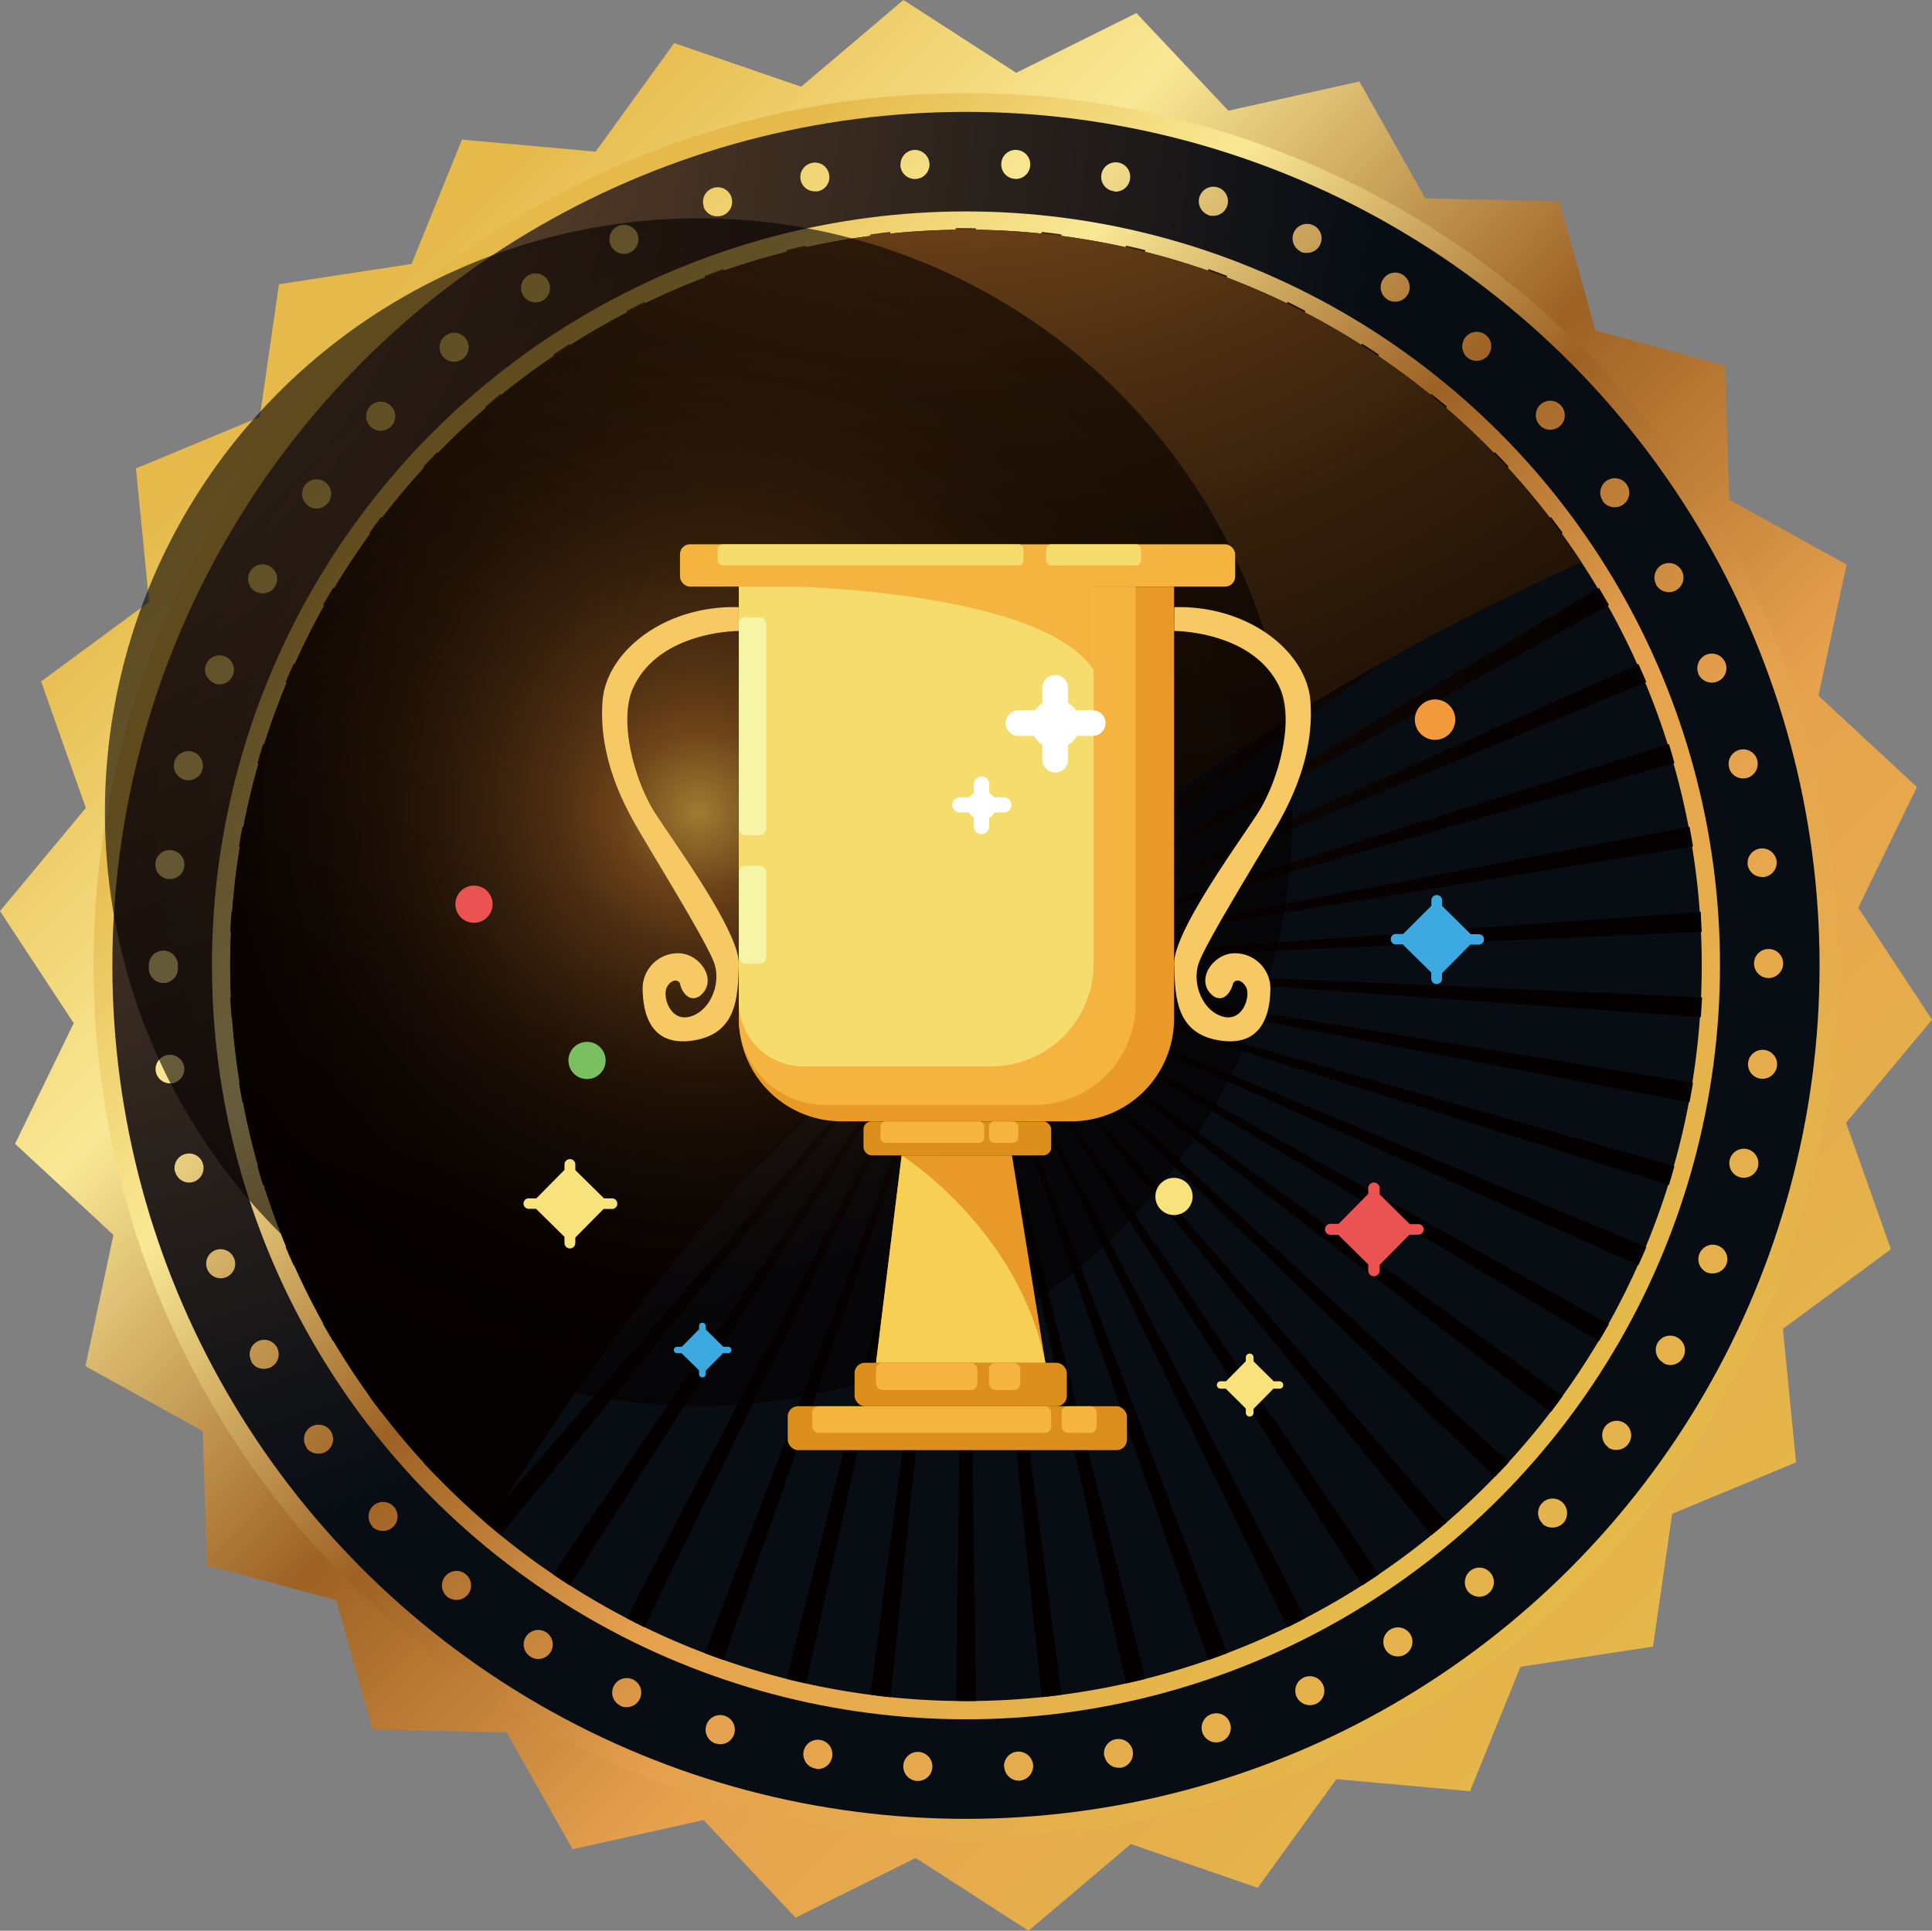<svg xmlns="http://www.w3.org/2000/svg" xmlns:xlink="http://www.w3.org/1999/xlink" viewBox="0 0 315.49 315.32"><rect x="0" y="0" width="315.49" height="315.32" fill="#808080" stroke="none"/><defs><style>.cls-1{isolation:isolate;}.cls-2{fill:url(#linear-gradient);}.cls-3{fill:url(#linear-gradient-2);}.cls-4{fill:url(#radial-gradient);}.cls-5{fill:url(#linear-gradient-3);}.cls-6{fill:url(#linear-gradient-4);}.cls-7{fill:url(#radial-gradient-2);}.cls-10,.cls-8,.cls-9{mix-blend-mode:screen;}.cls-8{fill:url(#radial-gradient-3);}.cls-9{fill:url(#radial-gradient-4);}.cls-10{opacity:0.6;fill:url(#radial-gradient-5);}.cls-11{fill:#f5b33f;}.cls-12{fill:#f6dc6d;}.cls-13{fill:#e89928;}.cls-14{fill:#f6f4a6;}.cls-15{fill:#fff;}.cls-16{fill:#dc8f1d;}.cls-17{fill:#f6cf54;}.cls-18{fill:#f7c964;}.cls-19{fill:#f7e27c;}.cls-20{fill:#3ca9e1;}.cls-21{fill:#ea5352;}.cls-22{fill:#7bc060;}.cls-23{fill:#f39a3d;}</style><linearGradient id="linear-gradient" x1="54.16" y1="54.08" x2="275.19" y2="275.12" gradientUnits="userSpaceOnUse"><stop offset="0" stop-color="#e5b94a"/><stop offset="0.12" stop-color="#f1d576"/><stop offset="0.21" stop-color="#f9e895"/><stop offset="0.45" stop-color="#9d6124"/><stop offset="0.67" stop-color="#e6a14e"/><stop offset="1" stop-color="#e5b94a"/></linearGradient><linearGradient id="linear-gradient-2" x1="503.45" y1="1270.19" x2="686.82" y2="1453.55" xlink:href="#linear-gradient"/><radialGradient id="radial-gradient" cx="-29.26" cy="5.19" r="255.65" gradientUnits="userSpaceOnUse"><stop offset="0" stop-color="#998573"/><stop offset="0.49" stop-color="#4d3725"/><stop offset="1" stop-color="#080d14"/></radialGradient><linearGradient id="linear-gradient-3" x1="483.4" y1="1250.14" x2="695.89" y2="1462.63" xlink:href="#linear-gradient"/><linearGradient id="linear-gradient-4" x1="72.89" y1="72.81" x2="241.89" y2="241.81" xlink:href="#linear-gradient"/><radialGradient id="radial-gradient-2" cx="398.99" cy="1200.27" r="255.65" xlink:href="#radial-gradient"/><radialGradient id="radial-gradient-3" cx="518.63" cy="1189.33" r="250.47" gradientUnits="userSpaceOnUse"><stop offset="0" stop-color="#fcefd0"/><stop offset="0.05" stop-color="#f5c44f"/><stop offset="0.14" stop-color="#9d6124"/><stop offset="0.15" stop-color="#9a5f23"/><stop offset="0.23" stop-color="#72461a"/><stop offset="0.33" stop-color="#503012"/><stop offset="0.43" stop-color="#341f0b"/><stop offset="0.54" stop-color="#1f1106"/><stop offset="0.66" stop-color="#100703"/><stop offset="0.79" stop-color="#070201"/><stop offset="1" stop-color="#040000"/></radialGradient><radialGradient id="radial-gradient-4" cx="581.96" cy="1142.88" r="340.84" gradientUnits="userSpaceOnUse"><stop offset="0" stop-color="#f5c44f"/><stop offset="0.14" stop-color="#9d6124"/><stop offset="0.15" stop-color="#9a5f23"/><stop offset="0.23" stop-color="#72461a"/><stop offset="0.33" stop-color="#503012"/><stop offset="0.43" stop-color="#341f0b"/><stop offset="0.54" stop-color="#1f1106"/><stop offset="0.66" stop-color="#100703"/><stop offset="0.79" stop-color="#070201"/><stop offset="1" stop-color="#040000"/></radialGradient><radialGradient id="radial-gradient-5" cx="542.38" cy="1327.76" r="96.97" gradientTransform="translate(1710.01 494.84) rotate(76.72)" xlink:href="#radial-gradient-4"/></defs><title>home_push_war1</title><g class="cls-1"><g id="图层_1" data-name="图层 1"><polygon class="cls-2" points="248.28 272.21 240.05 292.53 218.23 290.56 205.38 308.31 184.67 301.17 167.95 315.32 149.54 303.44 129.92 313.19 114.9 297.24 93.51 302.01 82.74 282.94 60.84 282.44 54.93 261.34 33.79 255.63 33.11 233.72 13.95 223.11 18.53 201.69 2.46 186.8 12.04 167.1 0 148.79 14.02 131.95 6.71 111.29 24.35 98.3 22.2 76.5 42.42 68.1 45.55 46.42 67.21 43.1 75.44 22.8 97.26 24.77 110.1 7.03 130.82 14.16 147.53 0 165.94 11.89 185.57 2.14 200.59 18.08 221.98 13.31 232.75 32.39 254.65 32.89 260.55 53.98 281.7 59.7 282.37 81.6 301.54 92.21 296.95 113.63 313.03 128.53 303.45 148.24 315.49 166.54 301.46 183.37 308.78 204.03 291.14 217.02 293.29 238.83 273.06 247.23 269.93 268.92 248.28 272.21"/><path class="cls-3" d="M728.46,1352.73A142.46,142.46,0,1,1,586,1210.28,142.46,142.46,0,0,1,728.46,1352.73Z" transform="translate(-428.26 -1195.07)"/><circle class="cls-4" cx="157.74" cy="157.66" r="139.39"/><path class="cls-5" d="M578,1485.93a2.38,2.38,0,0,1-2.23-2.51h0a2.37,2.37,0,0,1,2.51-2.23h0a2.38,2.38,0,0,1,2.23,2.51h0a2.36,2.36,0,0,1-2.37,2.23H578Zm14.22-2.28a2.37,2.37,0,0,1,2.21-2.51h0a2.41,2.41,0,0,1,2.54,2.23h0a2.4,2.4,0,0,1-2.24,2.51h-.14A2.37,2.37,0,0,1,592.26,1483.65Zm-30.84.24h0a2.37,2.37,0,0,1-1.9-2.75h0a2.36,2.36,0,0,1,2.75-1.9h0a2.36,2.36,0,0,1,1.92,2.75h0a2.39,2.39,0,0,1-2.35,2h0A1.21,1.21,0,0,1,561.42,1483.89Zm47.2-2a2.34,2.34,0,0,1,1.88-2.77h0a2.36,2.36,0,0,1,2.77,1.88h0a2.38,2.38,0,0,1-1.87,2.77h0a3.93,3.93,0,0,1-.45,0h0A2.36,2.36,0,0,1,608.62,1481.87Zm-63.44-2.06a2.38,2.38,0,0,1-1.54-3h0a2.36,2.36,0,0,1,3-1.54h0a2.38,2.38,0,0,1,1.54,3h0a2.38,2.38,0,0,1-2.27,1.64h0A2.48,2.48,0,0,1,545.18,1479.81ZM624.6,1478a2.37,2.37,0,0,1,1.52-3h0a2.36,2.36,0,0,1,3,1.51h0a2.36,2.36,0,0,1-1.5,3h0a2.87,2.87,0,0,1-.76.12h0A2.38,2.38,0,0,1,624.6,1478Zm-95-4.36a2.35,2.35,0,0,1-1.14-3.15h0a2.37,2.37,0,0,1,3.15-1.14h0a2.37,2.37,0,0,1,1.14,3.15h0a2.39,2.39,0,0,1-2.16,1.38h0A2.12,2.12,0,0,1,529.58,1473.67ZM640,1472.2a2.37,2.37,0,0,1,1.14-3.15h0a2.36,2.36,0,0,1,3.15,1.14h0a2.36,2.36,0,0,1-1.12,3.15h0a2.61,2.61,0,0,1-1,.21h0A2.38,2.38,0,0,1,640,1472.2Zm-125.11-6.57a2.34,2.34,0,0,1-.74-3.27h0a2.39,2.39,0,0,1,3.27-.73h0a2.38,2.38,0,0,1,.74,3.27h0a2.4,2.4,0,0,1-2,1.11h0A2.23,2.23,0,0,1,514.88,1465.63Zm139.64-1.13a2.37,2.37,0,0,1,.71-3.27h0a2.4,2.4,0,0,1,3.3.7h0a2.37,2.37,0,0,1-.74,3.28h0a2.3,2.3,0,0,1-1.28.38h0A2.34,2.34,0,0,1,654.52,1464.5Zm-153.23-8.66a2.37,2.37,0,0,1-.33-3.34h0a2.37,2.37,0,0,1,3.34-.33h0a2.36,2.36,0,0,1,.33,3.34h0a2.37,2.37,0,0,1-1.84.85h0A2.38,2.38,0,0,1,501.29,1455.84ZM668,1455a2.42,2.42,0,0,1,.31-3.35h0a2.36,2.36,0,0,1,3.34.29h0a2.36,2.36,0,0,1-.3,3.34h0a2.32,2.32,0,0,1-1.52.57h0A2.49,2.49,0,0,1,668,1455Zm-178.9-10.62h0a2.38,2.38,0,0,1,.09-3.37h0a2.36,2.36,0,0,1,3.35.1v0a2.36,2.36,0,0,1-.1,3.34h0a2.4,2.4,0,0,1-1.64.64h0A2.4,2.4,0,0,1,489.06,1444.42Zm191.07-.48a2.36,2.36,0,0,1-.1-3.34h0a2.36,2.36,0,0,1,3.34-.12h0a2.42,2.42,0,0,1,.13,3.37h0a2.44,2.44,0,0,1-1.74.73h0A2.38,2.38,0,0,1,680.13,1443.94Zm-201.81-12.39h0a2.37,2.37,0,0,1,.52-3.31h0a2.4,2.4,0,0,1,3.32.5h0a2.39,2.39,0,0,1-.52,3.33h0a2.39,2.39,0,0,1-1.4.44h0A2.39,2.39,0,0,1,478.32,1431.55Zm212.5-.1a2.41,2.41,0,0,1-.52-3.32h0a2.37,2.37,0,0,1,3.32-.52h0a2.37,2.37,0,0,1,.52,3.29h0v0h0a2.36,2.36,0,0,1-1.92,1h0A2.38,2.38,0,0,1,690.82,1431.45Zm-221.53-14a2.38,2.38,0,0,1,.92-3.23h0a2.37,2.37,0,0,1,3.23.93h0a2.38,2.38,0,0,1-.93,3.22h0a2.47,2.47,0,0,1-1.14.29h0A2.36,2.36,0,0,1,469.29,1417.46Zm230.59.23a2.38,2.38,0,0,1-1-3.22h0a2.37,2.37,0,0,1,3.22-.92h0a2.37,2.37,0,0,1,1,3.2h0A2.4,2.4,0,0,1,701,1418h0A2.43,2.43,0,0,1,699.88,1417.69ZM462.1,1402.35a2.39,2.39,0,0,1,1.3-3.1h0a2.39,2.39,0,0,1,3.09,1.33h0a2.35,2.35,0,0,1-1.31,3.08h0a2.25,2.25,0,0,1-.87.17h0A2.38,2.38,0,0,1,462.1,1402.35Zm245,.57a2.35,2.35,0,0,1-1.33-3.07h0a2.34,2.34,0,0,1,3.06-1.33h0a2.36,2.36,0,0,1,1.36,3h0a2.43,2.43,0,0,1-2.24,1.52h0A2,2,0,0,1,707.13,1402.92Zm-250.27-16.5a2.38,2.38,0,0,1,1.71-2.89h0a2.37,2.37,0,0,1,2.89,1.71h0a2.4,2.4,0,0,1-1.71,2.89h0a2.32,2.32,0,0,1-.59.07h0A2.38,2.38,0,0,1,456.86,1386.42Zm255.61.93a2.38,2.38,0,0,1-1.71-2.89h0a2.36,2.36,0,0,1,2.87-1.71h0a2.38,2.38,0,0,1,1.73,2.87h0a2.4,2.4,0,0,1-2.3,1.8h0A2.27,2.27,0,0,1,712.47,1387.35ZM453.69,1370a2.35,2.35,0,0,1,2-2.65h0a2.37,2.37,0,0,1,2.65,2h0a2.37,2.37,0,0,1-2,2.65h0a1.16,1.16,0,0,1-.31,0h0A2.35,2.35,0,0,1,453.69,1370Zm262.1,1.24a2.38,2.38,0,0,1-2.07-2.64h0a2.38,2.38,0,0,1,2.66-2.06h0a2.37,2.37,0,0,1,2.06,2.63h0a2.41,2.41,0,0,1-2.37,2.09h0A1.27,1.27,0,0,1,715.79,1371.23Zm-263.22-18a1.23,1.23,0,0,1,0-.26h0a1.42,1.42,0,0,1,0-.29h0a2.38,2.38,0,0,1,2.37-2.37h0a2.38,2.38,0,0,1,2.37,2.37h0a1.42,1.42,0,0,1,0,.29h0a1.06,1.06,0,0,1,0,.24h0a2.37,2.37,0,0,1-2.37,2.39h0A2.38,2.38,0,0,1,452.57,1353.28Zm262.12-.81a2.36,2.36,0,0,1,2.38-2.37h0a2.35,2.35,0,0,1,2.37,2.35h0a2.39,2.39,0,0,1-2.37,2.39h0A2.38,2.38,0,0,1,714.69,1352.47Zm-257.38.79h0v0Zm-1.66-14.59a2.37,2.37,0,0,1-2-2.65h0a2.35,2.35,0,0,1,2.63-2.06h0a2.37,2.37,0,0,1,2.07,2.65h0a2.35,2.35,0,0,1-2.35,2.06h-.31Zm258-2.32a2.38,2.38,0,0,1,2.06-2.66h0a2.38,2.38,0,0,1,2.66,2h0a2.37,2.37,0,0,1-2.06,2.65h0a1,1,0,0,1-.31,0h0A2.4,2.4,0,0,1,713.65,1336.35Zm-255.22-13.89a2.38,2.38,0,0,1-1.71-2.9h0a2.37,2.37,0,0,1,2.89-1.7h0a2.38,2.38,0,0,1,1.71,2.89h0a2.37,2.37,0,0,1-2.3,1.78h0A3.15,3.15,0,0,1,458.43,1322.46Zm252.19-2a2.35,2.35,0,0,1,1.71-2.89h0a2.37,2.37,0,0,1,2.89,1.7h0a2.4,2.4,0,0,1-1.71,2.9h0a3,3,0,0,1-.59.07h0A2.37,2.37,0,0,1,710.62,1320.49Zm-247.38-13.8a2.34,2.34,0,0,1-1.35-3h0a2.39,2.39,0,0,1,3.08-1.36h0a2.38,2.38,0,0,1,1.33,3.08h0a2.37,2.37,0,0,1-2.21,1.5h0A2.15,2.15,0,0,1,463.24,1306.69Zm242.35-1.56a2.4,2.4,0,0,1,1.33-3.08h0a2.38,2.38,0,0,1,3.08,1.32h0a2.33,2.33,0,0,1-1.33,3.08h0a2.19,2.19,0,0,1-.88.17h0A2.41,2.41,0,0,1,705.59,1305.13ZM470,1291.69a2.36,2.36,0,0,1-.92-3.23h0a2.33,2.33,0,0,1,3.2-.92h0a2.37,2.37,0,0,1,.95,3.22h0a2.38,2.38,0,0,1-2.09,1.21h0A2.59,2.59,0,0,1,470,1291.69Zm228.72-1.14h0a2.39,2.39,0,0,1,.92-3.23h0a2.38,2.38,0,0,1,3.23.93h0a2.37,2.37,0,0,1-.92,3.22h0a2.18,2.18,0,0,1-1.14.31h0A2.38,2.38,0,0,1,698.69,1290.55Zm-220.13-12.9a2.36,2.36,0,0,1-.53-3.32h0a2.34,2.34,0,0,1,3.3-.52h0a2.36,2.36,0,0,1,.52,3.32h0a2.43,2.43,0,0,1-1.92,1h0A2.46,2.46,0,0,1,478.56,1277.65Zm211.45-.71h0a2.37,2.37,0,0,1,.52-3.32h0a2.36,2.36,0,0,1,3.3.52h0a2.36,2.36,0,0,1-.52,3.32h0a2.26,2.26,0,0,1-1.38.45h0A2.34,2.34,0,0,1,690,1276.94ZM488.8,1264.78a2.37,2.37,0,0,1-.1-3.35h0a2.35,2.35,0,0,1,3.35-.12h0a2.37,2.37,0,0,1,.11,3.37h0a2.36,2.36,0,0,1-1.73.73h0A2.42,2.42,0,0,1,488.8,1264.78Zm190.9-.27a2.39,2.39,0,0,1,.09-3.36h0a2.37,2.37,0,0,1,3.35.12h0a2.36,2.36,0,0,1-.1,3.34h0a2.39,2.39,0,0,1-1.63.64h0A2.3,2.3,0,0,1,679.7,1264.51ZM500.58,1253.3a2.37,2.37,0,0,1,.33-3.34h0a2.37,2.37,0,0,1,3.32.3h0a2.35,2.35,0,0,1-.31,3.35h0a2.39,2.39,0,0,1-1.51.54h0A2.37,2.37,0,0,1,500.58,1253.3Zm167.31.17a2.4,2.4,0,0,1-.3-3.35h0a2.37,2.37,0,0,1,3.34-.31h0a2.37,2.37,0,0,1,.31,3.32h0a2.39,2.39,0,0,1-1.83.88h0A2.48,2.48,0,0,1,667.89,1253.47Zm-154.17-10.1a2.36,2.36,0,0,1,.71-3.27h0a2.35,2.35,0,0,1,3.27.73h0a2.37,2.37,0,0,1-.71,3.27h0a2.54,2.54,0,0,1-1.28.36h0A2.34,2.34,0,0,1,513.72,1243.37Zm141.11.61a2.35,2.35,0,0,1-.73-3.27h0a2.34,2.34,0,0,1,3.27-.74h0a2.41,2.41,0,0,1,.73,3.28h0a2.38,2.38,0,0,1-2,1.09h0A2.39,2.39,0,0,1,654.83,1244ZM528,1235.16a2.37,2.37,0,0,1,1.14-3.15h0a2.39,2.39,0,0,1,3.16,1.14h0a2.39,2.39,0,0,1-1.14,3.15h0a2.16,2.16,0,0,1-1,.24h0A2.42,2.42,0,0,1,528,1235.16Zm112.69,1h0a2.4,2.4,0,0,1-1.14-3.16h0a2.38,2.38,0,0,1,3.16-1.14h0a2.36,2.36,0,0,1,1.13,3.16h0a2.36,2.36,0,0,1-2.13,1.35h0A2.66,2.66,0,0,1,640.65,1236.21Zm-97.51-7.38a2.37,2.37,0,0,1,1.52-3h0a2.35,2.35,0,0,1,3,1.5h0a2.38,2.38,0,0,1-1.51,3h0a2.6,2.6,0,0,1-.74.12h0A2.37,2.37,0,0,1,543.14,1228.83Zm82.48,1.42a2.37,2.37,0,0,1-1.52-3h0a2.39,2.39,0,0,1,3-1.52h0a2.37,2.37,0,0,1,1.52,3h0a2.36,2.36,0,0,1-2.25,1.63h0A2.48,2.48,0,0,1,625.62,1230.25ZM559,1224.44a2.35,2.35,0,0,1,1.9-2.77h0a2.33,2.33,0,0,1,2.75,1.88h0a2.35,2.35,0,0,1-1.87,2.77h0a4,4,0,0,1-.46,0h0A2.35,2.35,0,0,1,559,1224.44Zm51,1.83h0a2.34,2.34,0,0,1-1.87-2.77h0a2.36,2.36,0,0,1,2.75-1.88h0a2.35,2.35,0,0,1,1.9,2.75h0a2.39,2.39,0,0,1-2.33,2h0A2.58,2.58,0,0,1,610,1226.27Zm-34.68-4.2a2.36,2.36,0,0,1,2.2-2.51h0a2.4,2.4,0,0,1,2.52,2.23h0a2.37,2.37,0,0,1-2.21,2.51h-.14A2.36,2.36,0,0,1,575.29,1222.07Zm18.65,2.21a2.35,2.35,0,0,1-2.2-2.52h0a2.33,2.33,0,0,1,2.49-2.2h0a2.35,2.35,0,0,1,2.23,2.51h0a2.36,2.36,0,0,1-2.37,2.23h0Z" transform="translate(-428.26 -1195.07)"/><circle class="cls-6" cx="157.74" cy="157.66" r="123.13"/><path class="cls-7" d="M465.85,1352.73A120.15,120.15,0,1,1,586,1472.88,120.14,120.14,0,0,1,465.85,1352.73Z" transform="translate(-428.26 -1195.07)"/><path class="cls-8" d="M533.47,1460.83,586,1352.6l-55.42,106.74C531.54,1459.85,532.49,1460.35,533.47,1460.83ZM521.29,1454,586,1352.6l-67.44,99.6C519.45,1452.81,520.38,1453.38,521.29,1454ZM586,1472.88c.55,0,1.08,0,1.63,0L586,1352.6l-1.62,120.24C584.92,1472.85,585.45,1472.88,586,1472.88Zm-39.6-6.7L586,1352.6l-42.65,112.47C544.36,1465.45,545.38,1465.82,546.4,1466.18ZM510,1445.78l76-93.18-78.52,91.07C508.31,1444.39,509.12,1445.1,510,1445.78Zm49.9,24.22L586,1352.6l-29.3,116.67C557.75,1469.53,558.81,1469.76,559.86,1470Zm13.78,2.25L586,1352.6l-15.59,119.24C571.48,1472,572.55,1472.15,573.64,1472.25ZM467.85,1375.1,586,1352.6l-118.72,19.3C467.45,1373,467.65,1374,467.85,1375.1Zm3.36,13.54,114.79-36-115.69,32.91C470.61,1386.55,470.89,1387.6,471.21,1388.64Zm11.44,25.49L586,1352.6l-105,58.71C481.56,1412.25,482.1,1413.2,482.65,1414.13Zm7.86,11.57L586,1352.6l-97.44,70.49Q489.52,1424.41,490.51,1425.7Zm-14.31-24L586,1352.6l-111.1,46.13C475.32,1399.73,475.76,1400.72,476.2,1401.7Zm139.1,67.57L586,1352.6,612.14,1470C613.2,1469.76,614.26,1469.53,615.3,1469.27Zm86.39-83.76L586,1352.6l114.79,36C701.11,1387.6,701.4,1386.55,701.69,1385.51Zm-4.58,13.22L586,1352.6l109.8,49.1C696.24,1400.72,696.69,1399.73,697.11,1398.73ZM691,1411.31,586,1352.6l103.35,61.53C689.91,1413.2,690.45,1412.25,691,1411.31Zm15-50.11c.07-1.08.15-2.15.2-3.24L586,1352.6Zm-22.52,61.89L586,1352.6l95.49,73.1C682.16,1424.84,682.8,1424,683.43,1423.09Zm21.29-51.19L586,1352.6l118.15,22.5C704.35,1374,704.55,1373,704.72,1371.9Zm-30.11,62L586,1352.6l86.37,83.67C673.13,1435.49,673.88,1434.72,674.61,1433.92Zm-46,31.15L586,1352.6l39.6,113.58C626.62,1465.82,627.64,1465.45,628.65,1465.07Zm-27.06,6.77L586,1352.6l12.36,119.65C599.45,1472.15,600.51,1472,601.59,1471.84ZM466.06,1361.2,586,1352.6,465.85,1358C465.9,1359.05,466,1360.12,466.06,1361.2Zm175.37,98.14L586,1352.6l52.53,108.23C639.5,1460.35,640.47,1459.85,641.43,1459.34Zm12-7.14L586,1352.6,650.71,1454C651.62,1453.38,652.54,1452.81,653.44,1452.2Zm11.08-8.53L586,1352.6l76,93.18C662.88,1445.1,663.7,1444.39,664.52,1443.67Zm-164.89-7.4L586,1352.6l-88.61,81.32C498.12,1434.72,498.87,1435.49,499.63,1436.27Zm172.74-167.35L586,1352.6l88.61-81.33C673.88,1270.47,673.12,1269.7,672.37,1268.92Zm-33.84-24.55L586,1352.6l55.43-106.75C640.47,1245.35,639.5,1244.84,638.53,1244.37Zm23.51,15-76,93.19,78.52-91.08C663.7,1260.81,662.88,1260.09,662,1259.41Zm-11.33-8.19L586,1352.6,653.44,1253C652.54,1252.38,651.62,1251.8,650.71,1251.22Zm-38.57-16L586,1352.6l29.3-116.67C614.26,1235.66,613.19,1235.42,612.14,1235.19ZM625.6,1239,586,1352.6l42.65-112.48C627.64,1239.74,626.62,1239.37,625.6,1239Zm78.55,91.08L586,1352.6l118.72-19.31C704.55,1332.22,704.35,1331.16,704.15,1330.09Zm-105.79-97.15L586,1352.6l15.59-119.24C600.51,1233.21,599.45,1233.05,598.36,1232.94ZM706,1344l-120,8.61,120.15-5.37C706.1,1346.14,706,1345.06,706,1344Zm-24.46-64.51L586,1352.6l97.43-70.51C682.79,1281.22,682.15,1280.35,681.49,1279.48Zm19.29,37.08L586,1352.6l115.69-32.92C701.39,1318.63,701.11,1317.58,700.78,1316.56Zm-11.43-25.5L586,1352.6l105-58.72C690.44,1292.93,689.91,1292,689.35,1291.06Zm6.44,12.42L586,1352.6l111.1-46.14C696.68,1305.46,696.24,1304.47,695.79,1303.48ZM481,1293.88l105,58.72-103.35-61.54C482.1,1292,481.56,1292.93,481,1293.88Zm16.36-22.61L586,1352.6l-86.37-83.68C498.88,1269.7,498.13,1270.47,497.39,1271.27Zm-22.49,35.19L586,1352.6l-109.8-49.12C475.76,1304.47,475.32,1305.46,474.9,1306.46Zm13.67-24.37L586,1352.6l-95.49-73.12C489.85,1280.35,489.2,1281.22,488.57,1282.09Zm-22.72,65.14L586,1352.6,466.06,1344C466,1345.06,465.9,1346.14,465.85,1347.23Zm1.43-13.94L586,1352.6l-118.15-22.51C467.65,1331.16,467.45,1332.22,467.28,1333.29Zm3-13.61L586,1352.6l-114.78-36C470.9,1317.58,470.61,1318.63,470.31,1319.68Zm37.18-58.16L586,1352.6l-76-93.19C509.12,1260.09,508.31,1260.81,507.49,1261.52Zm35.86-21.4L586,1352.6,546.4,1239C545.38,1239.37,544.36,1239.74,543.35,1240.12Zm13.35-4.19L586,1352.6l-26.14-117.41C558.81,1235.42,557.75,1235.66,556.7,1235.93Zm29.3-3.61c-.55,0-1.08,0-1.62,0L586,1352.6l1.63-120.24C587.08,1232.34,586.55,1232.32,586,1232.32Zm-15.59,1L586,1352.6l-12.36-119.66C572.55,1233.05,571.48,1233.21,570.41,1233.36ZM518.56,1253,586,1352.6l-64.71-101.38C520.38,1251.8,519.46,1252.38,518.56,1253Zm12-7.14L586,1352.6l-52.53-108.23C532.49,1244.84,531.54,1245.35,530.58,1245.85Z" transform="translate(-428.26 -1195.07)"/><path class="cls-9" d="M508.13,1444.19A400.14,400.14,0,0,1,686.5,1286.91a120.13,120.13,0,1,0-178.37,157.28Z" transform="translate(-428.26 -1195.07)"/><circle class="cls-10" cx="542.38" cy="1327.76" r="96.97" transform="translate(-1302.74 355.5) rotate(-76.72)"/><rect class="cls-11" x="111.04" y="88.89" width="90.66" height="6.91" rx="1.63"/><rect class="cls-12" x="117.19" y="88.89" width="49.94" height="3.46" rx="0.82"/><rect class="cls-12" x="170.84" y="88.89" width="15.49" height="3.46" rx="0.82"/><path class="cls-13" d="M120.65,95.81h71.07a0,0,0,0,1,0,0v70.56a16.76,16.76,0,0,1-16.76,16.76H137.41a16.76,16.76,0,0,1-16.76-16.76V95.81A0,0,0,0,1,120.65,95.81Z"/><path class="cls-11" d="M120.65,95.81h64.79a0,0,0,0,1,0,0V164A16.46,16.46,0,0,1,169,180.45H134.75a14.1,14.1,0,0,1-14.1-14.1V95.81a0,0,0,0,1,0,0Z"/><path class="cls-12" d="M120.65,95.81h57.94a0,0,0,0,1,0,0v61.57a16.79,16.79,0,0,1-16.79,16.79H131.19a10.54,10.54,0,0,1-10.54-10.54V95.81a0,0,0,0,1,0,0Z"/><rect class="cls-14" x="120.65" y="100.8" width="4.48" height="35.6" rx="1.06"/><rect class="cls-14" x="120.65" y="141.39" width="4.48" height="16.01" rx="1.06"/><path class="cls-11" d="M558.17,1290.88s40.59.86,48.68,13.66v-13.66Z" transform="translate(-428.26 -1195.07)"/><path class="cls-15" d="M608.79,1313.16a2.09,2.09,0,0,1-.62,1.48,2.06,2.06,0,0,1-1.47.62h-2.58a4,4,0,0,1-1.44,1.48v2.38a2.11,2.11,0,0,1-4.22,0v-2.43a4,4,0,0,1-1.35-1.43h-2.54a2.09,2.09,0,0,1-1.47-3.58,2.07,2.07,0,0,1,1.47-.61h2.71a4,4,0,0,1,1.18-1.15v-2.5a2.11,2.11,0,0,1,3.6-1.49,2.07,2.07,0,0,1,.62,1.49v2.45a3.94,3.94,0,0,1,1.27,1.2h2.75A2.1,2.1,0,0,1,608.79,1313.16Z" transform="translate(-428.26 -1195.07)"/><path class="cls-15" d="M593.41,1326.52a1.23,1.23,0,0,1-1.24,1.24h-1.52a2.37,2.37,0,0,1-.86.89v1.4a1.25,1.25,0,0,1-2.5,0v-1.44a2.33,2.33,0,0,1-.8-.85H585a1.24,1.24,0,0,1,0-2.48h1.6a2.52,2.52,0,0,1,.7-.68v-1.48a1.25,1.25,0,0,1,1.25-1.25,1.23,1.23,0,0,1,1.25,1.25v1.45a2.32,2.32,0,0,1,.75.71h1.63A1.24,1.24,0,0,1,593.41,1326.52Z" transform="translate(-428.26 -1195.07)"/><rect class="cls-16" x="141.01" y="183.14" width="30.65" height="5.55" rx="1.31"/><rect class="cls-11" x="143.78" y="183.14" width="16.94" height="3.5" rx="0.83"/><rect class="cls-11" x="161.49" y="183.14" width="4.78" height="3.5" rx="0.83"/><polygon class="cls-13" points="147.24 188.69 143.06 222.57 170.71 222.57 165.25 188.69 147.24 188.69"/><path class="cls-17" d="M575.5,1383.76s19.12,12,23.47,33.89H571.31Z" transform="translate(-428.26 -1195.07)"/><rect class="cls-16" x="139.55" y="222.57" width="34.66" height="7.09" rx="1.67"/><rect class="cls-11" x="143.05" y="222.57" width="16.56" height="4.44" rx="1.05"/><rect class="cls-11" x="161.49" y="222.57" width="5.12" height="4.44" rx="1.05"/><rect class="cls-16" x="128.63" y="229.66" width="55.4" height="7.17" rx="1.69"/><rect class="cls-11" x="132.64" y="229.66" width="39.01" height="4.35" rx="1.03"/><rect class="cls-11" x="173.36" y="229.66" width="5.72" height="4.35" rx="1.03"/><path class="cls-18" d="M548.9,1298.12s-13.31-.07-17.41,9.67c-2.18,5.48.51,15,3.71,20s13.83,19.46,13.7,24.71-.25,11.14-7,12.42-8.7-3.33-8.7-8.58a5.77,5.77,0,0,1,6.21-5.57c3.45.32,6.14,4.68,3.07,7-1.86,1.16-3-1.09-3.14-1.92s-1.41-1-2.18.45.52,5.7,3.78,4.8,5.06-5.25,4-8.58-10.33-18.22-13-22.92-5.89-11.86-5.29-20,10.16-15.71,22.23-15.37C548.91,1295.49,548.9,1298.12,548.9,1298.12Z" transform="translate(-428.26 -1195.07)"/><path class="cls-18" d="M620,1298.12s13.32-.07,17.42,9.67c2.17,5.48-.52,15-3.72,20s-13.83,19.46-13.7,24.71.26,11.14,7,12.42,8.71-3.33,8.71-8.58a5.78,5.78,0,0,0-6.21-5.57c-3.46.32-6.15,4.68-3.07,7,1.85,1.16,2.94-1.09,3.14-1.92s1.4-1,2.17.45-.51,5.7-3.78,4.8-5.05-5.25-4-8.58,10.33-18.22,13-22.92,5.89-11.86,5.29-20-10.16-15.71-22.24-15.37Z" transform="translate(-428.26 -1195.07)"/><path class="cls-19" d="M529.06,1391.66a.85.85,0,0,1-.85.86h-1.39l-4.61,4.66v.89a.88.88,0,0,1-.88.89h0a.89.89,0,0,1-.89-.89v-1l-4.65-4.58h-1.2a.86.86,0,0,1-.6-1.46.84.84,0,0,1,.6-.25h1.26l4.59-4.65v-.87a.89.89,0,0,1,.89-.89h0a.88.88,0,0,1,.88.89v.91l4.68,4.61h1.32A.85.85,0,0,1,529.06,1391.66Z" transform="translate(-428.26 -1195.07)"/><path class="cls-20" d="M670.59,1348.49a.86.86,0,0,1-.25.6.82.82,0,0,1-.6.25h-1.39l-4.61,4.67v.89a.88.88,0,0,1-.88.88h0a.87.87,0,0,1-.88-.88v-1l-4.65-4.59h-1.2a.86.86,0,0,1,0-1.71h1.26L662,1343v-.87a.88.88,0,0,1,.88-.89h0a.89.89,0,0,1,.88.89v.9l4.67,4.61h1.33A.86.86,0,0,1,670.59,1348.49Z" transform="translate(-428.26 -1195.07)"/><path class="cls-21" d="M660.76,1395.82a.93.93,0,0,1-.26.64.9.9,0,0,1-.63.26h-1.46l-4.86,4.92v.93a.94.94,0,0,1-.93.94h0a.94.94,0,0,1-.93-.94v-1l-4.89-4.83h-1.27a.9.9,0,0,1-.63-1.54.88.88,0,0,1,.63-.26h1.33l4.83-4.89v-.92a.94.94,0,0,1,.93-.94h0a.94.94,0,0,1,.93.94v1l4.92,4.86h1.4A.89.89,0,0,1,660.76,1395.82Z" transform="translate(-428.26 -1195.07)"/><path class="cls-20" d="M547.7,1415.55a.51.51,0,0,1-.15.37.52.52,0,0,1-.37.15h-.85l-2.83,2.86v.55a.54.54,0,0,1-.54.54h0a.55.55,0,0,1-.55-.54v-.6l-2.85-2.81h-.73a.52.52,0,0,1-.37-.9.52.52,0,0,1,.37-.15h.77l2.81-2.85v-.53a.55.55,0,0,1,.55-.55h0a.55.55,0,0,1,.54.55v.55l2.87,2.83h.81A.52.52,0,0,1,547.7,1415.55Z" transform="translate(-428.26 -1195.07)"/><path class="cls-19" d="M637.81,1421.26a.58.58,0,0,1-.6.6h-1l-3.25,3.3v.63a.63.63,0,0,1-.63.63h0a.63.63,0,0,1-.63-.63v-.68l-3.28-3.25h-.85a.6.6,0,0,1-.6-.6.62.62,0,0,1,.18-.43.63.63,0,0,1,.42-.17h.89l3.24-3.28v-.62a.63.63,0,0,1,.63-.63h0a.63.63,0,0,1,.63.63v.64l3.3,3.26h.93A.6.6,0,0,1,637.81,1421.26Z" transform="translate(-428.26 -1195.07)"/><circle class="cls-22" cx="95.86" cy="173.19" r="3.04"/><circle class="cls-19" cx="191.71" cy="195.4" r="3.04"/><circle class="cls-23" cx="234.34" cy="117.53" r="3.3"/><circle class="cls-21" cx="77.4" cy="147.67" r="3.04"/></g></g></svg>